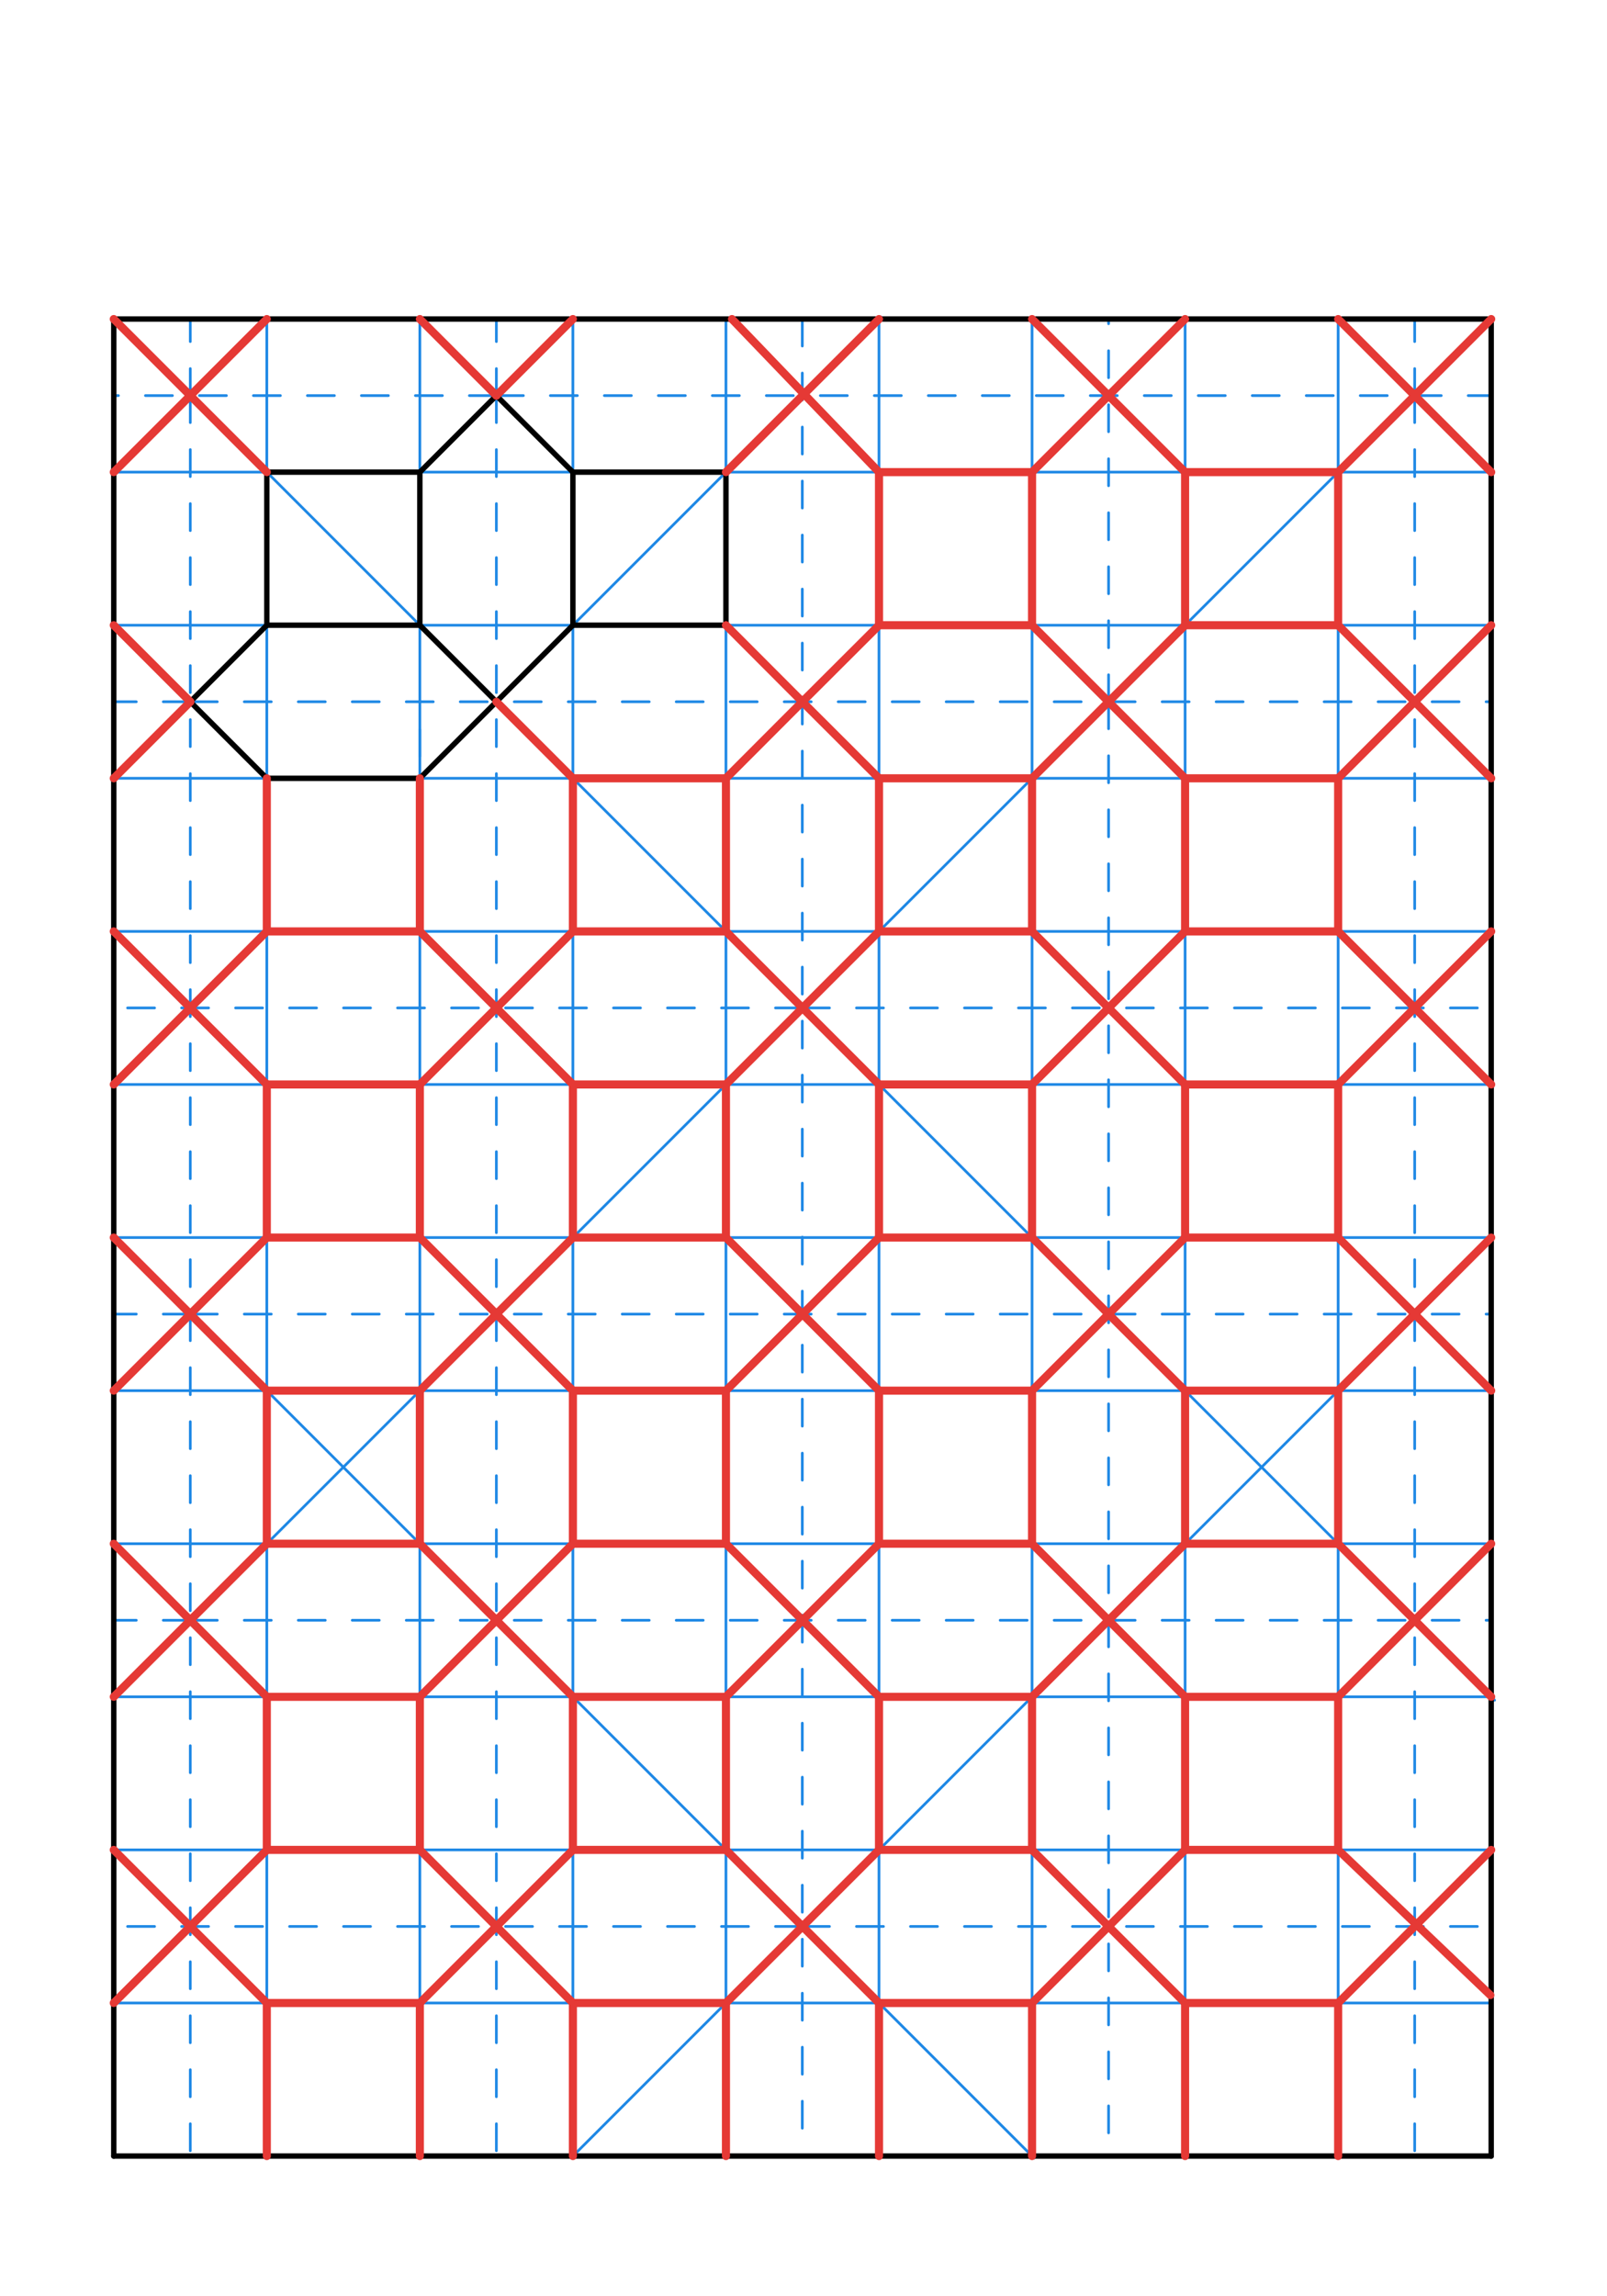 <svg xmlns="http://www.w3.org/2000/svg" class="svg--1it" height="100%" preserveAspectRatio="xMidYMid meet" viewBox="0 0 595.276 850.394" width="100%"><defs><marker id="marker-arrow" markerHeight="16" markerUnits="userSpaceOnUse" markerWidth="24" orient="auto-start-reverse" refX="24" refY="4" viewBox="0 0 24 8"><path d="M 0 0 L 24 4 L 0 8 z" stroke="inherit"></path></marker></defs><g class="aux-layer--1FB"><g class="element--2qn"><line stroke="#1E88E5" stroke-dasharray="none" stroke-linecap="round" stroke-width="1" x1="98.834" x2="98.834" y1="174.849" y2="798.471"></line></g><g class="element--2qn"><line stroke="#1E88E5" stroke-dasharray="none" stroke-linecap="round" stroke-width="1" x1="155.526" x2="155.526" y1="174.849" y2="798.471"></line></g><g class="element--2qn"><line stroke="#1E88E5" stroke-dasharray="none" stroke-linecap="round" stroke-width="1" x1="212.219" x2="212.219" y1="174.849" y2="798.471"></line></g><g class="element--2qn"><line stroke="#1E88E5" stroke-dasharray="none" stroke-linecap="round" stroke-width="1" x1="268.912" x2="268.912" y1="174.849" y2="798.471"></line></g><g class="element--2qn"><line stroke="#1E88E5" stroke-dasharray="none" stroke-linecap="round" stroke-width="1" x1="98.834" x2="552.377" y1="174.849" y2="174.849"></line></g><g class="element--2qn"><line stroke="#1E88E5" stroke-dasharray="none" stroke-linecap="round" stroke-width="1" x1="98.834" x2="552.377" y1="231.542" y2="231.542"></line></g><g class="element--2qn"><line stroke="#1E88E5" stroke-dasharray="none" stroke-linecap="round" stroke-width="1" x1="98.834" x2="552.377" y1="288.235" y2="288.235"></line></g><g class="element--2qn"><line stroke="#1E88E5" stroke-dasharray="none" stroke-linecap="round" stroke-width="1" x1="98.834" x2="98.834" y1="174.849" y2="118.156"></line></g><g class="element--2qn"><line stroke="#1E88E5" stroke-dasharray="none" stroke-linecap="round" stroke-width="1" x1="155.526" x2="155.526" y1="174.849" y2="118.156"></line></g><g class="element--2qn"><line stroke="#1E88E5" stroke-dasharray="none" stroke-linecap="round" stroke-width="1" x1="212.219" x2="212.219" y1="174.849" y2="118.156"></line></g><g class="element--2qn"><line stroke="#1E88E5" stroke-dasharray="none" stroke-linecap="round" stroke-width="1" x1="268.912" x2="268.912" y1="174.849" y2="118.156"></line></g><g class="element--2qn"><line stroke="#1E88E5" stroke-dasharray="none" stroke-linecap="round" stroke-width="1" x1="98.834" x2="42.141" y1="174.849" y2="174.849"></line></g><g class="element--2qn"><line stroke="#1E88E5" stroke-dasharray="none" stroke-linecap="round" stroke-width="1" x1="98.834" x2="42.141" y1="231.542" y2="231.542"></line></g><g class="element--2qn"><line stroke="#1E88E5" stroke-dasharray="none" stroke-linecap="round" stroke-width="1" x1="98.834" x2="42.141" y1="288.235" y2="288.235"></line></g><g class="element--2qn"><line stroke="#1E88E5" stroke-dasharray="none" stroke-linecap="round" stroke-width="1" x1="155.526" x2="268.912" y1="288.235" y2="174.849"></line></g><g class="element--2qn"><line stroke="#1E88E5" stroke-dasharray="none" stroke-linecap="round" stroke-width="1" x1="268.912" x2="326.373" y1="174.849" y2="117.389"></line></g><g class="element--2qn"><line stroke="#1E88E5" stroke-dasharray="none" stroke-linecap="round" stroke-width="1" x1="325.605" x2="325.605" y1="174.849" y2="118.156"></line></g><g class="element--2qn"><line stroke="#1E88E5" stroke-dasharray="none" stroke-linecap="round" stroke-width="1" x1="382.298" x2="382.298" y1="174.849" y2="118.156"></line></g><g class="element--2qn"><line stroke="#1E88E5" stroke-dasharray="none" stroke-linecap="round" stroke-width="1" x1="438.991" x2="438.991" y1="174.849" y2="118.156"></line></g><g class="element--2qn"><line stroke="#1E88E5" stroke-dasharray="none" stroke-linecap="round" stroke-width="1" x1="495.684" x2="495.684" y1="174.849" y2="118.156"></line></g><g class="element--2qn"><line stroke="#1E88E5" stroke-dasharray="none" stroke-linecap="round" stroke-width="1" x1="325.605" x2="325.605" y1="174.849" y2="798.471"></line></g><g class="element--2qn"><line stroke="#1E88E5" stroke-dasharray="none" stroke-linecap="round" stroke-width="1" x1="382.298" x2="382.298" y1="174.849" y2="798.471"></line></g><g class="element--2qn"><line stroke="#1E88E5" stroke-dasharray="none" stroke-linecap="round" stroke-width="1" x1="438.991" x2="438.991" y1="174.849" y2="798.471"></line></g><g class="element--2qn"><line stroke="#1E88E5" stroke-dasharray="none" stroke-linecap="round" stroke-width="1" x1="495.684" x2="495.684" y1="174.849" y2="798.471"></line></g><g class="element--2qn"><line stroke="#1E88E5" stroke-dasharray="none" stroke-linecap="round" stroke-width="1" x1="42.141" x2="183.873" y1="118.156" y2="259.889"></line></g><g class="element--2qn"><line stroke="#1E88E5" stroke-dasharray="none" stroke-linecap="round" stroke-width="1" x1="183.266" x2="553.641" y1="259.282" y2="629.656"></line></g><g class="element--2qn"><line stroke="#1E88E5" stroke-dasharray="none" stroke-linecap="round" stroke-width="1" x1="268.912" x2="552.377" y1="344.928" y2="344.928"></line></g><g class="element--2qn"><line stroke="#1E88E5" stroke-dasharray="none" stroke-linecap="round" stroke-width="1" x1="325.605" x2="552.377" y1="401.621" y2="401.621"></line></g><g class="element--2qn"><line stroke="#1E88E5" stroke-dasharray="none" stroke-linecap="round" stroke-width="1" x1="382.298" x2="552.377" y1="458.314" y2="458.314"></line></g><g class="element--2qn"><line stroke="#1E88E5" stroke-dasharray="none" stroke-linecap="round" stroke-width="1" x1="495.684" x2="552.377" y1="571.7" y2="571.7"></line></g><g class="element--2qn"><line stroke="#1E88E5" stroke-dasharray="none" stroke-linecap="round" stroke-width="1" x1="438.991" x2="552.377" y1="515.007" y2="515.007"></line></g><g class="element--2qn"><line stroke="#1E88E5" stroke-dasharray="none" stroke-linecap="round" stroke-width="1" x1="268.912" x2="42.141" y1="344.928" y2="344.928"></line></g><g class="element--2qn"><line stroke="#1E88E5" stroke-dasharray="none" stroke-linecap="round" stroke-width="1" x1="325.605" x2="42.141" y1="401.621" y2="401.621"></line></g><g class="element--2qn"><line stroke="#1E88E5" stroke-dasharray="none" stroke-linecap="round" stroke-width="1" x1="382.298" x2="42.141" y1="458.314" y2="458.314"></line></g><g class="element--2qn"><line stroke="#1E88E5" stroke-dasharray="none" stroke-linecap="round" stroke-width="1" x1="438.991" x2="42.141" y1="515.007" y2="515.007"></line></g><g class="element--2qn"><line stroke="#1E88E5" stroke-dasharray="none" stroke-linecap="round" stroke-width="1" x1="495.684" x2="42.141" y1="571.7" y2="571.7"></line></g><g class="element--2qn"><line stroke="#1E88E5" stroke-dasharray="none" stroke-linecap="round" stroke-width="1" x1="552.377" x2="42.141" y1="628.392" y2="628.392"></line></g><g class="element--2qn"><line stroke="#1E88E5" stroke-dasharray="none" stroke-linecap="round" stroke-width="1" x1="42.141" x2="383.062" y1="458.314" y2="799.235"></line></g><g class="element--2qn"><line stroke="#1E88E5" stroke-dasharray="none" stroke-linecap="round" stroke-width="1" x1="268.912" x2="552.377" y1="685.085" y2="685.085"></line></g><g class="element--2qn"><line stroke="#1E88E5" stroke-dasharray="none" stroke-linecap="round" stroke-width="1" x1="325.605" x2="552.377" y1="741.778" y2="741.778"></line></g><g class="element--2qn"><line stroke="#1E88E5" stroke-dasharray="none" stroke-linecap="round" stroke-width="1" x1="268.912" x2="42.141" y1="685.085" y2="685.085"></line></g><g class="element--2qn"><line stroke="#1E88E5" stroke-dasharray="none" stroke-linecap="round" stroke-width="1" x1="325.605" x2="42.141" y1="741.778" y2="741.778"></line></g><g class="element--2qn"><line stroke="#1E88E5" stroke-dasharray="10" stroke-linecap="round" stroke-width="1" x1="70.487" x2="552.377" y1="259.889" y2="259.889"></line></g><g class="element--2qn"><line stroke="#1E88E5" stroke-dasharray="10" stroke-linecap="round" stroke-width="1" x1="155.526" x2="155.526" y1="320.156" y2="259.889"></line></g><g class="element--2qn"><line stroke="#1E88E5" stroke-dasharray="10" stroke-linecap="round" stroke-width="1" x1="183.873" x2="183.873" y1="146.503" y2="798.471"></line></g><g class="element--2qn"><line stroke="#1E88E5" stroke-dasharray="10" stroke-linecap="round" stroke-width="1" x1="183.873" x2="552.377" y1="146.503" y2="146.503"></line></g><g class="element--2qn"><line stroke="#1E88E5" stroke-dasharray="none" stroke-linecap="round" stroke-width="1" x1="552.377" x2="42.141" y1="118.156" y2="628.392"></line></g><g class="element--2qn"><line stroke="#1E88E5" stroke-dasharray="none" stroke-linecap="round" stroke-width="1" x1="552.377" x2="212.219" y1="458.314" y2="798.471"></line></g><g class="element--2qn"><line stroke="#1E88E5" stroke-dasharray="10" stroke-linecap="round" stroke-width="1" x1="297.259" x2="42.141" y1="373.274" y2="373.274"></line></g><g class="element--2qn"><line stroke="#1E88E5" stroke-dasharray="10" stroke-linecap="round" stroke-width="1" x1="297.259" x2="42.141" y1="713.432" y2="713.432"></line></g><g class="element--2qn"><line stroke="#1E88E5" stroke-dasharray="10" stroke-linecap="round" stroke-width="1" x1="297.259" x2="552.377" y1="373.274" y2="373.274"></line></g><g class="element--2qn"><line stroke="#1E88E5" stroke-dasharray="10" stroke-linecap="round" stroke-width="1" x1="297.259" x2="552.377" y1="713.432" y2="713.432"></line></g><g class="element--2qn"><line stroke="#1E88E5" stroke-dasharray="10" stroke-linecap="round" stroke-width="1" x1="183.873" x2="183.873" y1="146.503" y2="118.156"></line></g><g class="element--2qn"><line stroke="#1E88E5" stroke-dasharray="10" stroke-linecap="round" stroke-width="1" x1="183.873" x2="42.141" y1="146.503" y2="146.503"></line></g><g class="element--2qn"><line stroke="#1E88E5" stroke-dasharray="10" stroke-linecap="round" stroke-width="1" x1="70.487" x2="42.141" y1="259.889" y2="259.889"></line></g><g class="element--2qn"><line stroke="#1E88E5" stroke-dasharray="10" stroke-linecap="round" stroke-width="1" x1="297.2" x2="297.2" y1="118.156" y2="798.471"></line></g><g class="element--2qn"><line stroke="#1E88E5" stroke-dasharray="10" stroke-linecap="round" stroke-width="1" x1="410.645" x2="410.645" y1="259.889" y2="798.471"></line></g><g class="element--2qn"><line stroke="#1E88E5" stroke-dasharray="10" stroke-linecap="round" stroke-width="1" x1="410.645" x2="410.645" y1="259.889" y2="118.156"></line></g><g class="element--2qn"><line stroke="#1E88E5" stroke-dasharray="10" stroke-linecap="round" stroke-width="1" x1="70.487" x2="70.487" y1="146.503" y2="798.471"></line></g><g class="element--2qn"><line stroke="#1E88E5" stroke-dasharray="10" stroke-linecap="round" stroke-width="1" x1="524.03" x2="524.03" y1="146.503" y2="798.471"></line></g><g class="element--2qn"><line stroke="#1E88E5" stroke-dasharray="10" stroke-linecap="round" stroke-width="1" x1="70.487" x2="70.487" y1="146.503" y2="118.156"></line></g><g class="element--2qn"><line stroke="#1E88E5" stroke-dasharray="10" stroke-linecap="round" stroke-width="1" x1="524.03" x2="524.03" y1="146.503" y2="118.156"></line></g><g class="element--2qn"><line stroke="#1E88E5" stroke-dasharray="10" stroke-linecap="round" stroke-width="1" x1="70.487" x2="552.377" y1="486.66" y2="486.66"></line></g><g class="element--2qn"><line stroke="#1E88E5" stroke-dasharray="10" stroke-linecap="round" stroke-width="1" x1="70.487" x2="42.141" y1="486.66" y2="486.66"></line></g><g class="element--2qn"><line stroke="#1E88E5" stroke-dasharray="10" stroke-linecap="round" stroke-width="1" x1="70.487" x2="42.141" y1="600.046" y2="600.046"></line></g><g class="element--2qn"><line stroke="#1E88E5" stroke-dasharray="10" stroke-linecap="round" stroke-width="1" x1="70.487" x2="552.377" y1="600.046" y2="600.046"></line></g></g><g class="main-layer--3Vd"><g class="element--2qn"><line stroke="#000000" stroke-dasharray="none" stroke-linecap="round" stroke-width="2" x1="42.141" x2="552.259" y1="118.156" y2="118.156"></line></g><g class="element--2qn"><line stroke="#000000" stroke-dasharray="none" stroke-linecap="round" stroke-width="2" x1="42.141" x2="42.141" y1="118.156" y2="798.471"></line></g><g class="element--2qn"><line stroke="#000000" stroke-dasharray="none" stroke-linecap="round" stroke-width="2" x1="552.377" x2="552.377" y1="118.156" y2="798.471"></line></g><g class="element--2qn"><line stroke="#000000" stroke-dasharray="none" stroke-linecap="round" stroke-width="2" x1="42.141" x2="552.377" y1="798.471" y2="798.471"></line></g><g class="element--2qn"><line stroke="#000000" stroke-dasharray="none" stroke-linecap="round" stroke-width="2" x1="98.834" x2="155.526" y1="174.849" y2="174.849"></line></g><g class="element--2qn"><line stroke="#000000" stroke-dasharray="none" stroke-linecap="round" stroke-width="2" x1="155.526" x2="155.526" y1="174.849" y2="231.542"></line></g><g class="element--2qn"><line stroke="#000000" stroke-dasharray="none" stroke-linecap="round" stroke-width="2" x1="155.526" x2="98.834" y1="231.542" y2="231.542"></line></g><g class="element--2qn"><line stroke="#000000" stroke-dasharray="none" stroke-linecap="round" stroke-width="2" x1="98.834" x2="98.834" y1="231.542" y2="174.849"></line></g><g class="element--2qn"><line stroke="#000000" stroke-dasharray="none" stroke-linecap="round" stroke-width="2" x1="155.526" x2="183.873" y1="174.849" y2="146.503"></line></g><g class="element--2qn"><line stroke="#000000" stroke-dasharray="none" stroke-linecap="round" stroke-width="2" x1="183.873" x2="212.219" y1="146.503" y2="174.849"></line></g><g class="element--2qn"><line stroke="#000000" stroke-dasharray="none" stroke-linecap="round" stroke-width="2" x1="212.219" x2="212.219" y1="174.849" y2="231.542"></line></g><g class="element--2qn"><line stroke="#000000" stroke-dasharray="none" stroke-linecap="round" stroke-width="2" x1="212.219" x2="183.873" y1="231.542" y2="259.889"></line></g><g class="element--2qn"><line stroke="#000000" stroke-dasharray="none" stroke-linecap="round" stroke-width="2" x1="183.873" x2="155.526" y1="259.889" y2="231.542"></line></g><g class="element--2qn"><line stroke="#000000" stroke-dasharray="none" stroke-linecap="round" stroke-width="2" x1="212.219" x2="268.912" y1="231.542" y2="231.542"></line></g><g class="element--2qn"><line stroke="#000000" stroke-dasharray="none" stroke-linecap="round" stroke-width="2" x1="268.912" x2="268.912" y1="174.849" y2="231.542"></line></g><g class="element--2qn"><line stroke="#000000" stroke-dasharray="none" stroke-linecap="round" stroke-width="2" x1="212.219" x2="268.912" y1="174.849" y2="174.849"></line></g><g class="element--2qn"><line stroke="#000000" stroke-dasharray="none" stroke-linecap="round" stroke-width="2" x1="98.834" x2="70.487" y1="231.542" y2="259.889"></line></g><g class="element--2qn"><line stroke="#000000" stroke-dasharray="none" stroke-linecap="round" stroke-width="2" x1="70.487" x2="98.834" y1="259.889" y2="288.235"></line></g><g class="element--2qn"><line stroke="#000000" stroke-dasharray="none" stroke-linecap="round" stroke-width="2" x1="98.834" x2="155.526" y1="288.235" y2="288.235"></line></g><g class="element--2qn"><line stroke="#000000" stroke-dasharray="none" stroke-linecap="round" stroke-width="2" x1="155.526" x2="183.873" y1="288.235" y2="259.889"></line></g><g class="element--2qn"><line stroke="#E53935" stroke-dasharray="none" stroke-linecap="round" stroke-width="3" x1="325.605" x2="325.605" y1="174.849" y2="231.542"></line></g><g class="element--2qn"><line stroke="#E53935" stroke-dasharray="none" stroke-linecap="round" stroke-width="3" x1="325.605" x2="382.298" y1="231.542" y2="231.542"></line></g><g class="element--2qn"><line stroke="#E53935" stroke-dasharray="none" stroke-linecap="round" stroke-width="3" x1="382.298" x2="382.298" y1="231.542" y2="174.849"></line></g><g class="element--2qn"><line stroke="#E53935" stroke-dasharray="none" stroke-linecap="round" stroke-width="3" x1="382.298" x2="325.605" y1="174.849" y2="174.849"></line></g><g class="element--2qn"><line stroke="#E53935" stroke-dasharray="none" stroke-linecap="round" stroke-width="3" x1="438.991" x2="438.991" y1="174.849" y2="231.542"></line></g><g class="element--2qn"><line stroke="#E53935" stroke-dasharray="none" stroke-linecap="round" stroke-width="3" x1="438.991" x2="495.684" y1="231.542" y2="231.542"></line></g><g class="element--2qn"><line stroke="#E53935" stroke-dasharray="none" stroke-linecap="round" stroke-width="3" x1="495.684" x2="495.684" y1="231.542" y2="174.849"></line></g><g class="element--2qn"><line stroke="#E53935" stroke-dasharray="none" stroke-linecap="round" stroke-width="3" x1="495.684" x2="438.991" y1="174.849" y2="174.849"></line></g><g class="element--2qn"><line stroke="#E53935" stroke-dasharray="none" stroke-linecap="round" stroke-width="3" x1="98.834" x2="98.834" y1="288.235" y2="344.928"></line></g><g class="element--2qn"><line stroke="#E53935" stroke-dasharray="none" stroke-linecap="round" stroke-width="3" x1="98.834" x2="155.526" y1="344.928" y2="344.928"></line></g><g class="element--2qn"><line stroke="#E53935" stroke-dasharray="none" stroke-linecap="round" stroke-width="3" x1="155.526" x2="155.526" y1="344.928" y2="288.235"></line></g><g class="element--2qn"><line stroke="#E53935" stroke-dasharray="none" stroke-linecap="round" stroke-width="3" x1="212.219" x2="212.219" y1="288.235" y2="344.928"></line></g><g class="element--2qn"><line stroke="#E53935" stroke-dasharray="none" stroke-linecap="round" stroke-width="3" x1="212.219" x2="268.912" y1="344.928" y2="344.928"></line></g><g class="element--2qn"><line stroke="#E53935" stroke-dasharray="none" stroke-linecap="round" stroke-width="3" x1="268.912" x2="268.912" y1="344.928" y2="288.235"></line></g><g class="element--2qn"><line stroke="#E53935" stroke-dasharray="none" stroke-linecap="round" stroke-width="3" x1="268.912" x2="212.219" y1="288.235" y2="288.235"></line></g><g class="element--2qn"><line stroke="#E53935" stroke-dasharray="none" stroke-linecap="round" stroke-width="3" x1="325.605" x2="325.605" y1="288.235" y2="344.928"></line></g><g class="element--2qn"><line stroke="#E53935" stroke-dasharray="none" stroke-linecap="round" stroke-width="3" x1="325.605" x2="382.298" y1="344.928" y2="344.928"></line></g><g class="element--2qn"><line stroke="#E53935" stroke-dasharray="none" stroke-linecap="round" stroke-width="3" x1="382.298" x2="382.298" y1="344.928" y2="288.235"></line></g><g class="element--2qn"><line stroke="#E53935" stroke-dasharray="none" stroke-linecap="round" stroke-width="3" x1="382.298" x2="325.605" y1="288.235" y2="288.235"></line></g><g class="element--2qn"><line stroke="#E53935" stroke-dasharray="none" stroke-linecap="round" stroke-width="3" x1="438.991" x2="438.991" y1="288.235" y2="344.928"></line></g><g class="element--2qn"><line stroke="#E53935" stroke-dasharray="none" stroke-linecap="round" stroke-width="3" x1="438.991" x2="495.684" y1="344.928" y2="344.928"></line></g><g class="element--2qn"><line stroke="#E53935" stroke-dasharray="none" stroke-linecap="round" stroke-width="3" x1="495.684" x2="495.684" y1="344.928" y2="288.235"></line></g><g class="element--2qn"><line stroke="#E53935" stroke-dasharray="none" stroke-linecap="round" stroke-width="3" x1="495.684" x2="438.991" y1="288.235" y2="288.235"></line></g><g class="element--2qn"><line stroke="#E53935" stroke-dasharray="none" stroke-linecap="round" stroke-width="3" x1="98.834" x2="98.834" y1="401.621" y2="458.314"></line></g><g class="element--2qn"><line stroke="#E53935" stroke-dasharray="none" stroke-linecap="round" stroke-width="3" x1="98.834" x2="155.526" y1="458.314" y2="458.314"></line></g><g class="element--2qn"><line stroke="#E53935" stroke-dasharray="none" stroke-linecap="round" stroke-width="3" x1="155.526" x2="155.526" y1="458.314" y2="401.621"></line></g><g class="element--2qn"><line stroke="#E53935" stroke-dasharray="none" stroke-linecap="round" stroke-width="3" x1="155.526" x2="98.834" y1="401.621" y2="401.621"></line></g><g class="element--2qn"><line stroke="#E53935" stroke-dasharray="none" stroke-linecap="round" stroke-width="3" x1="212.219" x2="212.219" y1="401.621" y2="458.314"></line></g><g class="element--2qn"><line stroke="#E53935" stroke-dasharray="none" stroke-linecap="round" stroke-width="3" x1="212.219" x2="268.912" y1="458.314" y2="458.314"></line></g><g class="element--2qn"><line stroke="#E53935" stroke-dasharray="none" stroke-linecap="round" stroke-width="3" x1="268.912" x2="268.912" y1="458.314" y2="401.621"></line></g><g class="element--2qn"><line stroke="#E53935" stroke-dasharray="none" stroke-linecap="round" stroke-width="3" x1="268.912" x2="212.219" y1="401.621" y2="401.621"></line></g><g class="element--2qn"><line stroke="#E53935" stroke-dasharray="none" stroke-linecap="round" stroke-width="3" x1="325.605" x2="325.605" y1="401.621" y2="458.314"></line></g><g class="element--2qn"><line stroke="#E53935" stroke-dasharray="none" stroke-linecap="round" stroke-width="3" x1="325.605" x2="382.298" y1="458.314" y2="458.314"></line></g><g class="element--2qn"><line stroke="#E53935" stroke-dasharray="none" stroke-linecap="round" stroke-width="3" x1="382.298" x2="382.298" y1="458.314" y2="401.621"></line></g><g class="element--2qn"><line stroke="#E53935" stroke-dasharray="none" stroke-linecap="round" stroke-width="3" x1="382.298" x2="325.605" y1="401.621" y2="401.621"></line></g><g class="element--2qn"><line stroke="#E53935" stroke-dasharray="none" stroke-linecap="round" stroke-width="3" x1="438.991" x2="438.991" y1="401.621" y2="458.314"></line></g><g class="element--2qn"><line stroke="#E53935" stroke-dasharray="none" stroke-linecap="round" stroke-width="3" x1="438.991" x2="495.684" y1="458.314" y2="458.314"></line></g><g class="element--2qn"><line stroke="#E53935" stroke-dasharray="none" stroke-linecap="round" stroke-width="3" x1="495.684" x2="495.684" y1="458.314" y2="401.621"></line></g><g class="element--2qn"><line stroke="#E53935" stroke-dasharray="none" stroke-linecap="round" stroke-width="3" x1="495.684" x2="438.991" y1="401.621" y2="401.621"></line></g><g class="element--2qn"><line stroke="#E53935" stroke-dasharray="none" stroke-linecap="round" stroke-width="3" x1="98.834" x2="98.834" y1="515.007" y2="571.7"></line></g><g class="element--2qn"><line stroke="#E53935" stroke-dasharray="none" stroke-linecap="round" stroke-width="3" x1="98.834" x2="155.526" y1="571.7" y2="571.7"></line></g><g class="element--2qn"><line stroke="#E53935" stroke-dasharray="none" stroke-linecap="round" stroke-width="3" x1="155.526" x2="155.526" y1="571.7" y2="515.007"></line></g><g class="element--2qn"><line stroke="#E53935" stroke-dasharray="none" stroke-linecap="round" stroke-width="3" x1="155.526" x2="98.834" y1="515.007" y2="515.007"></line></g><g class="element--2qn"><line stroke="#E53935" stroke-dasharray="none" stroke-linecap="round" stroke-width="3" x1="212.219" x2="212.219" y1="515.007" y2="571.7"></line></g><g class="element--2qn"><line stroke="#E53935" stroke-dasharray="none" stroke-linecap="round" stroke-width="3" x1="212.219" x2="268.912" y1="571.7" y2="571.7"></line></g><g class="element--2qn"><line stroke="#E53935" stroke-dasharray="none" stroke-linecap="round" stroke-width="3" x1="268.912" x2="268.912" y1="571.7" y2="515.007"></line></g><g class="element--2qn"><line stroke="#E53935" stroke-dasharray="none" stroke-linecap="round" stroke-width="3" x1="268.912" x2="212.219" y1="515.007" y2="515.007"></line></g><g class="element--2qn"><line stroke="#E53935" stroke-dasharray="none" stroke-linecap="round" stroke-width="3" x1="325.605" x2="325.605" y1="515.007" y2="571.7"></line></g><g class="element--2qn"><line stroke="#E53935" stroke-dasharray="none" stroke-linecap="round" stroke-width="3" x1="325.605" x2="382.298" y1="571.7" y2="571.7"></line></g><g class="element--2qn"><line stroke="#E53935" stroke-dasharray="none" stroke-linecap="round" stroke-width="3" x1="382.298" x2="382.298" y1="571.7" y2="515.007"></line></g><g class="element--2qn"><line stroke="#E53935" stroke-dasharray="none" stroke-linecap="round" stroke-width="3" x1="382.298" x2="325.605" y1="515.007" y2="515.007"></line></g><g class="element--2qn"><line stroke="#E53935" stroke-dasharray="none" stroke-linecap="round" stroke-width="3" x1="438.991" x2="438.991" y1="515.007" y2="571.7"></line></g><g class="element--2qn"><line stroke="#E53935" stroke-dasharray="none" stroke-linecap="round" stroke-width="3" x1="438.991" x2="495.684" y1="571.7" y2="571.7"></line></g><g class="element--2qn"><line stroke="#E53935" stroke-dasharray="none" stroke-linecap="round" stroke-width="3" x1="495.684" x2="495.684" y1="571.7" y2="515.007"></line></g><g class="element--2qn"><line stroke="#E53935" stroke-dasharray="none" stroke-linecap="round" stroke-width="3" x1="495.684" x2="438.991" y1="515.007" y2="515.007"></line></g><g class="element--2qn"><line stroke="#E53935" stroke-dasharray="none" stroke-linecap="round" stroke-width="3" x1="98.834" x2="98.834" y1="628.392" y2="685.085"></line></g><g class="element--2qn"><line stroke="#E53935" stroke-dasharray="none" stroke-linecap="round" stroke-width="3" x1="98.834" x2="155.526" y1="685.085" y2="685.085"></line></g><g class="element--2qn"><line stroke="#E53935" stroke-dasharray="none" stroke-linecap="round" stroke-width="3" x1="155.526" x2="155.526" y1="685.085" y2="628.392"></line></g><g class="element--2qn"><line stroke="#E53935" stroke-dasharray="none" stroke-linecap="round" stroke-width="3" x1="155.526" x2="98.834" y1="628.392" y2="628.392"></line></g><g class="element--2qn"><line stroke="#E53935" stroke-dasharray="none" stroke-linecap="round" stroke-width="3" x1="212.219" x2="212.219" y1="628.392" y2="685.085"></line></g><g class="element--2qn"><line stroke="#E53935" stroke-dasharray="none" stroke-linecap="round" stroke-width="3" x1="212.219" x2="268.912" y1="685.085" y2="685.085"></line></g><g class="element--2qn"><line stroke="#E53935" stroke-dasharray="none" stroke-linecap="round" stroke-width="3" x1="268.912" x2="268.912" y1="685.085" y2="628.392"></line></g><g class="element--2qn"><line stroke="#E53935" stroke-dasharray="none" stroke-linecap="round" stroke-width="3" x1="268.912" x2="212.219" y1="628.392" y2="628.392"></line></g><g class="element--2qn"><line stroke="#E53935" stroke-dasharray="none" stroke-linecap="round" stroke-width="3" x1="325.605" x2="325.605" y1="628.392" y2="685.085"></line></g><g class="element--2qn"><line stroke="#E53935" stroke-dasharray="none" stroke-linecap="round" stroke-width="3" x1="325.605" x2="382.298" y1="685.085" y2="685.085"></line></g><g class="element--2qn"><line stroke="#E53935" stroke-dasharray="none" stroke-linecap="round" stroke-width="3" x1="382.298" x2="382.298" y1="685.085" y2="628.392"></line></g><g class="element--2qn"><line stroke="#E53935" stroke-dasharray="none" stroke-linecap="round" stroke-width="3" x1="382.298" x2="325.605" y1="628.392" y2="628.392"></line></g><g class="element--2qn"><line stroke="#E53935" stroke-dasharray="none" stroke-linecap="round" stroke-width="3" x1="438.991" x2="438.991" y1="628.392" y2="685.085"></line></g><g class="element--2qn"><line stroke="#E53935" stroke-dasharray="none" stroke-linecap="round" stroke-width="3" x1="438.991" x2="495.684" y1="685.085" y2="685.085"></line></g><g class="element--2qn"><line stroke="#E53935" stroke-dasharray="none" stroke-linecap="round" stroke-width="3" x1="495.684" x2="495.684" y1="685.085" y2="628.392"></line></g><g class="element--2qn"><line stroke="#E53935" stroke-dasharray="none" stroke-linecap="round" stroke-width="3" x1="495.684" x2="438.991" y1="628.392" y2="628.392"></line></g><g class="element--2qn"><line stroke="#E53935" stroke-dasharray="none" stroke-linecap="round" stroke-width="3" x1="98.834" x2="98.834" y1="741.778" y2="798.471"></line></g><g class="element--2qn"><line stroke="#E53935" stroke-dasharray="none" stroke-linecap="round" stroke-width="3" x1="98.834" x2="155.526" y1="741.778" y2="741.778"></line></g><g class="element--2qn"><line stroke="#E53935" stroke-dasharray="none" stroke-linecap="round" stroke-width="3" x1="155.526" x2="155.526" y1="741.778" y2="798.471"></line></g><g class="element--2qn"><line stroke="#E53935" stroke-dasharray="none" stroke-linecap="round" stroke-width="3" x1="212.219" x2="212.219" y1="741.778" y2="798.471"></line></g><g class="element--2qn"><line stroke="#E53935" stroke-dasharray="none" stroke-linecap="round" stroke-width="3" x1="212.219" x2="268.912" y1="741.778" y2="741.778"></line></g><g class="element--2qn"><line stroke="#E53935" stroke-dasharray="none" stroke-linecap="round" stroke-width="3" x1="268.912" x2="268.912" y1="741.778" y2="798.471"></line></g><g class="element--2qn"><line stroke="#E53935" stroke-dasharray="none" stroke-linecap="round" stroke-width="3" x1="325.605" x2="325.605" y1="741.778" y2="798.471"></line></g><g class="element--2qn"><line stroke="#E53935" stroke-dasharray="none" stroke-linecap="round" stroke-width="3" x1="325.605" x2="382.298" y1="741.778" y2="741.778"></line></g><g class="element--2qn"><line stroke="#E53935" stroke-dasharray="none" stroke-linecap="round" stroke-width="3" x1="382.298" x2="382.298" y1="741.778" y2="798.471"></line></g><g class="element--2qn"><line stroke="#E53935" stroke-dasharray="none" stroke-linecap="round" stroke-width="3" x1="438.991" x2="438.991" y1="741.778" y2="798.471"></line></g><g class="element--2qn"><line stroke="#E53935" stroke-dasharray="none" stroke-linecap="round" stroke-width="3" x1="438.991" x2="495.684" y1="741.778" y2="741.778"></line></g><g class="element--2qn"><line stroke="#E53935" stroke-dasharray="none" stroke-linecap="round" stroke-width="3" x1="495.684" x2="495.684" y1="741.778" y2="798.471"></line></g><g class="element--2qn"><line stroke="#E53935" stroke-dasharray="none" stroke-linecap="round" stroke-width="3" x1="183.873" x2="212.219" y1="259.889" y2="288.235"></line></g><g class="element--2qn"><line stroke="#E53935" stroke-dasharray="none" stroke-linecap="round" stroke-width="3" x1="268.912" x2="297.2" y1="288.235" y2="259.889"></line></g><g class="element--2qn"><line stroke="#E53935" stroke-dasharray="none" stroke-linecap="round" stroke-width="3" x1="297.2" x2="268.912" y1="259.889" y2="231.542"></line></g><g class="element--2qn"><line stroke="#E53935" stroke-dasharray="none" stroke-linecap="round" stroke-width="3" x1="297.2" x2="325.605" y1="259.889" y2="231.542"></line></g><g class="element--2qn"><line stroke="#E53935" stroke-dasharray="none" stroke-linecap="round" stroke-width="3" x1="325.605" x2="271.141" y1="174.849" y2="118.156"></line></g><g class="element--2qn"><line stroke="#E53935" stroke-dasharray="none" stroke-linecap="round" stroke-width="3" x1="268.912" x2="325.605" y1="174.849" y2="118.156"></line></g><g class="element--2qn"><line stroke="#E53935" stroke-dasharray="none" stroke-linecap="round" stroke-width="3" x1="183.873" x2="155.526" y1="146.503" y2="118.156"></line></g><g class="element--2qn"><line stroke="#E53935" stroke-dasharray="none" stroke-linecap="round" stroke-width="3" x1="183.873" x2="212.219" y1="146.503" y2="118.156"></line></g><g class="element--2qn"><line stroke="#E53935" stroke-dasharray="none" stroke-linecap="round" stroke-width="3" x1="98.834" x2="42.141" y1="174.849" y2="118.156"></line></g><g class="element--2qn"><line stroke="#E53935" stroke-dasharray="none" stroke-linecap="round" stroke-width="3" x1="42.141" x2="98.834" y1="174.849" y2="118.156"></line></g><g class="element--2qn"><line stroke="#E53935" stroke-dasharray="none" stroke-linecap="round" stroke-width="3" x1="382.298" x2="438.991" y1="174.849" y2="118.156"></line></g><g class="element--2qn"><line stroke="#E53935" stroke-dasharray="none" stroke-linecap="round" stroke-width="3" x1="382.298" x2="438.991" y1="118.156" y2="174.849"></line></g><g class="element--2qn"><line stroke="#E53935" stroke-dasharray="none" stroke-linecap="round" stroke-width="3" x1="495.684" x2="552.377" y1="118.156" y2="174.849"></line></g><g class="element--2qn"><line stroke="#E53935" stroke-dasharray="none" stroke-linecap="round" stroke-width="3" x1="495.684" x2="552.377" y1="174.849" y2="118.156"></line></g><g class="element--2qn"><line stroke="#E53935" stroke-dasharray="none" stroke-linecap="round" stroke-width="3" x1="42.141" x2="70.487" y1="231.542" y2="259.889"></line></g><g class="element--2qn"><line stroke="#E53935" stroke-dasharray="none" stroke-linecap="round" stroke-width="3" x1="42.141" x2="70.487" y1="288.235" y2="259.889"></line></g><g class="element--2qn"><line stroke="#E53935" stroke-dasharray="none" stroke-linecap="round" stroke-width="3" x1="297.2" x2="325.605" y1="259.889" y2="288.235"></line></g><g class="element--2qn"><line stroke="#E53935" stroke-dasharray="none" stroke-linecap="round" stroke-width="3" x1="382.298" x2="438.991" y1="231.542" y2="288.235"></line></g><g class="element--2qn"><line stroke="#E53935" stroke-dasharray="none" stroke-linecap="round" stroke-width="3" x1="382.298" x2="438.991" y1="288.235" y2="231.542"></line></g><g class="element--2qn"><line stroke="#E53935" stroke-dasharray="none" stroke-linecap="round" stroke-width="3" x1="495.684" x2="552.377" y1="231.542" y2="288.235"></line></g><g class="element--2qn"><line stroke="#E53935" stroke-dasharray="none" stroke-linecap="round" stroke-width="3" x1="495.684" x2="552.377" y1="288.235" y2="231.542"></line></g><g class="element--2qn"><line stroke="#E53935" stroke-dasharray="none" stroke-linecap="round" stroke-width="3" x1="42.141" x2="98.834" y1="344.928" y2="401.621"></line></g><g class="element--2qn"><line stroke="#E53935" stroke-dasharray="none" stroke-linecap="round" stroke-width="3" x1="155.526" x2="212.219" y1="458.314" y2="515.007"></line></g><g class="element--2qn"><line stroke="#E53935" stroke-dasharray="none" stroke-linecap="round" stroke-width="3" x1="268.912" x2="325.605" y1="571.7" y2="628.392"></line></g><g class="element--2qn"><line stroke="#E53935" stroke-dasharray="none" stroke-linecap="round" stroke-width="3" x1="382.298" x2="438.991" y1="685.085" y2="741.778"></line></g><g class="element--2qn"><line stroke="#E53935" stroke-dasharray="none" stroke-linecap="round" stroke-width="3" x1="155.526" x2="212.219" y1="344.928" y2="401.621"></line></g><g class="element--2qn"><line stroke="#E53935" stroke-dasharray="none" stroke-linecap="round" stroke-width="3" x1="268.912" x2="325.605" y1="458.314" y2="515.007"></line></g><g class="element--2qn"><line stroke="#E53935" stroke-dasharray="none" stroke-linecap="round" stroke-width="3" x1="382.298" x2="438.991" y1="571.7" y2="628.392"></line></g><g class="element--2qn"><line stroke="#E53935" stroke-dasharray="none" stroke-linecap="round" stroke-width="3" x1="495.684" x2="552.068" y1="685.085" y2="738.862"></line></g><g class="element--2qn"><line stroke="#E53935" stroke-dasharray="none" stroke-linecap="round" stroke-width="3" x1="268.912" x2="325.605" y1="344.928" y2="401.621"></line></g><g class="element--2qn"><line stroke="#E53935" stroke-dasharray="none" stroke-linecap="round" stroke-width="3" x1="382.298" x2="438.991" y1="458.314" y2="515.007"></line></g><g class="element--2qn"><line stroke="#E53935" stroke-dasharray="none" stroke-linecap="round" stroke-width="3" x1="495.684" x2="552.377" y1="571.7" y2="628.392"></line></g><g class="element--2qn"><line stroke="#E53935" stroke-dasharray="none" stroke-linecap="round" stroke-width="3" x1="382.298" x2="438.991" y1="344.928" y2="401.621"></line></g><g class="element--2qn"><line stroke="#E53935" stroke-dasharray="none" stroke-linecap="round" stroke-width="3" x1="495.684" x2="552.377" y1="458.314" y2="515.007"></line></g><g class="element--2qn"><line stroke="#E53935" stroke-dasharray="none" stroke-linecap="round" stroke-width="3" x1="495.684" x2="552.377" y1="344.928" y2="401.621"></line></g><g class="element--2qn"><line stroke="#E53935" stroke-dasharray="none" stroke-linecap="round" stroke-width="3" x1="42.141" x2="98.834" y1="401.621" y2="344.928"></line></g><g class="element--2qn"><line stroke="#E53935" stroke-dasharray="none" stroke-linecap="round" stroke-width="3" x1="42.141" x2="98.834" y1="515.007" y2="458.314"></line></g><g class="element--2qn"><line stroke="#E53935" stroke-dasharray="none" stroke-linecap="round" stroke-width="3" x1="155.526" x2="212.219" y1="401.621" y2="344.928"></line></g><g class="element--2qn"><line stroke="#E53935" stroke-dasharray="none" stroke-linecap="round" stroke-width="3" x1="42.141" x2="98.834" y1="628.392" y2="571.7"></line></g><g class="element--2qn"><line stroke="#E53935" stroke-dasharray="none" stroke-linecap="round" stroke-width="3" x1="155.526" x2="212.219" y1="515.007" y2="458.314"></line></g><g class="element--2qn"><line stroke="#E53935" stroke-dasharray="none" stroke-linecap="round" stroke-width="3" x1="268.912" x2="325.605" y1="401.621" y2="344.928"></line></g><g class="element--2qn"><line stroke="#E53935" stroke-dasharray="none" stroke-linecap="round" stroke-width="3" x1="42.141" x2="98.834" y1="741.778" y2="685.085"></line></g><g class="element--2qn"><line stroke="#E53935" stroke-dasharray="none" stroke-linecap="round" stroke-width="3" x1="155.526" x2="212.219" y1="628.392" y2="571.7"></line></g><g class="element--2qn"><line stroke="#E53935" stroke-dasharray="none" stroke-linecap="round" stroke-width="3" x1="268.912" x2="325.605" y1="515.007" y2="458.314"></line></g><g class="element--2qn"><line stroke="#E53935" stroke-dasharray="none" stroke-linecap="round" stroke-width="3" x1="382.298" x2="438.991" y1="401.621" y2="344.928"></line></g><g class="element--2qn"><line stroke="#E53935" stroke-dasharray="none" stroke-linecap="round" stroke-width="3" x1="155.526" x2="212.219" y1="741.778" y2="685.085"></line></g><g class="element--2qn"><line stroke="#E53935" stroke-dasharray="none" stroke-linecap="round" stroke-width="3" x1="268.912" x2="325.605" y1="628.392" y2="571.7"></line></g><g class="element--2qn"><line stroke="#E53935" stroke-dasharray="none" stroke-linecap="round" stroke-width="3" x1="382.298" x2="438.991" y1="515.007" y2="458.314"></line></g><g class="element--2qn"><line stroke="#E53935" stroke-dasharray="none" stroke-linecap="round" stroke-width="3" x1="495.684" x2="552.377" y1="401.621" y2="344.928"></line></g><g class="element--2qn"><line stroke="#E53935" stroke-dasharray="none" stroke-linecap="round" stroke-width="3" x1="268.912" x2="325.605" y1="741.778" y2="685.085"></line></g><g class="element--2qn"><line stroke="#E53935" stroke-dasharray="none" stroke-linecap="round" stroke-width="3" x1="382.298" x2="438.991" y1="628.392" y2="571.7"></line></g><g class="element--2qn"><line stroke="#E53935" stroke-dasharray="none" stroke-linecap="round" stroke-width="3" x1="495.684" x2="552.377" y1="515.007" y2="458.314"></line></g><g class="element--2qn"><line stroke="#E53935" stroke-dasharray="none" stroke-linecap="round" stroke-width="3" x1="382.298" x2="438.991" y1="741.778" y2="685.085"></line></g><g class="element--2qn"><line stroke="#E53935" stroke-dasharray="none" stroke-linecap="round" stroke-width="3" x1="495.684" x2="552.377" y1="628.392" y2="571.7"></line></g><g class="element--2qn"><line stroke="#E53935" stroke-dasharray="none" stroke-linecap="round" stroke-width="3" x1="495.684" x2="552.377" y1="741.778" y2="685.085"></line></g><g class="element--2qn"><line stroke="#E53935" stroke-dasharray="none" stroke-linecap="round" stroke-width="3" x1="42.141" x2="98.834" y1="458.314" y2="515.007"></line></g><g class="element--2qn"><line stroke="#E53935" stroke-dasharray="none" stroke-linecap="round" stroke-width="3" x1="155.526" x2="212.219" y1="571.7" y2="628.392"></line></g><g class="element--2qn"><line stroke="#E53935" stroke-dasharray="none" stroke-linecap="round" stroke-width="3" x1="268.912" x2="325.605" y1="685.085" y2="741.778"></line></g><g class="element--2qn"><line stroke="#E53935" stroke-dasharray="none" stroke-linecap="round" stroke-width="3" x1="42.141" x2="98.834" y1="571.7" y2="628.392"></line></g><g class="element--2qn"><line stroke="#E53935" stroke-dasharray="none" stroke-linecap="round" stroke-width="3" x1="155.526" x2="212.219" y1="685.085" y2="741.778"></line></g><g class="element--2qn"><line stroke="#E53935" stroke-dasharray="none" stroke-linecap="round" stroke-width="3" x1="42.141" x2="98.834" y1="685.085" y2="741.778"></line></g></g><g class="snaps-layer--2PT"></g><g class="temp-layer--rAP"></g></svg>